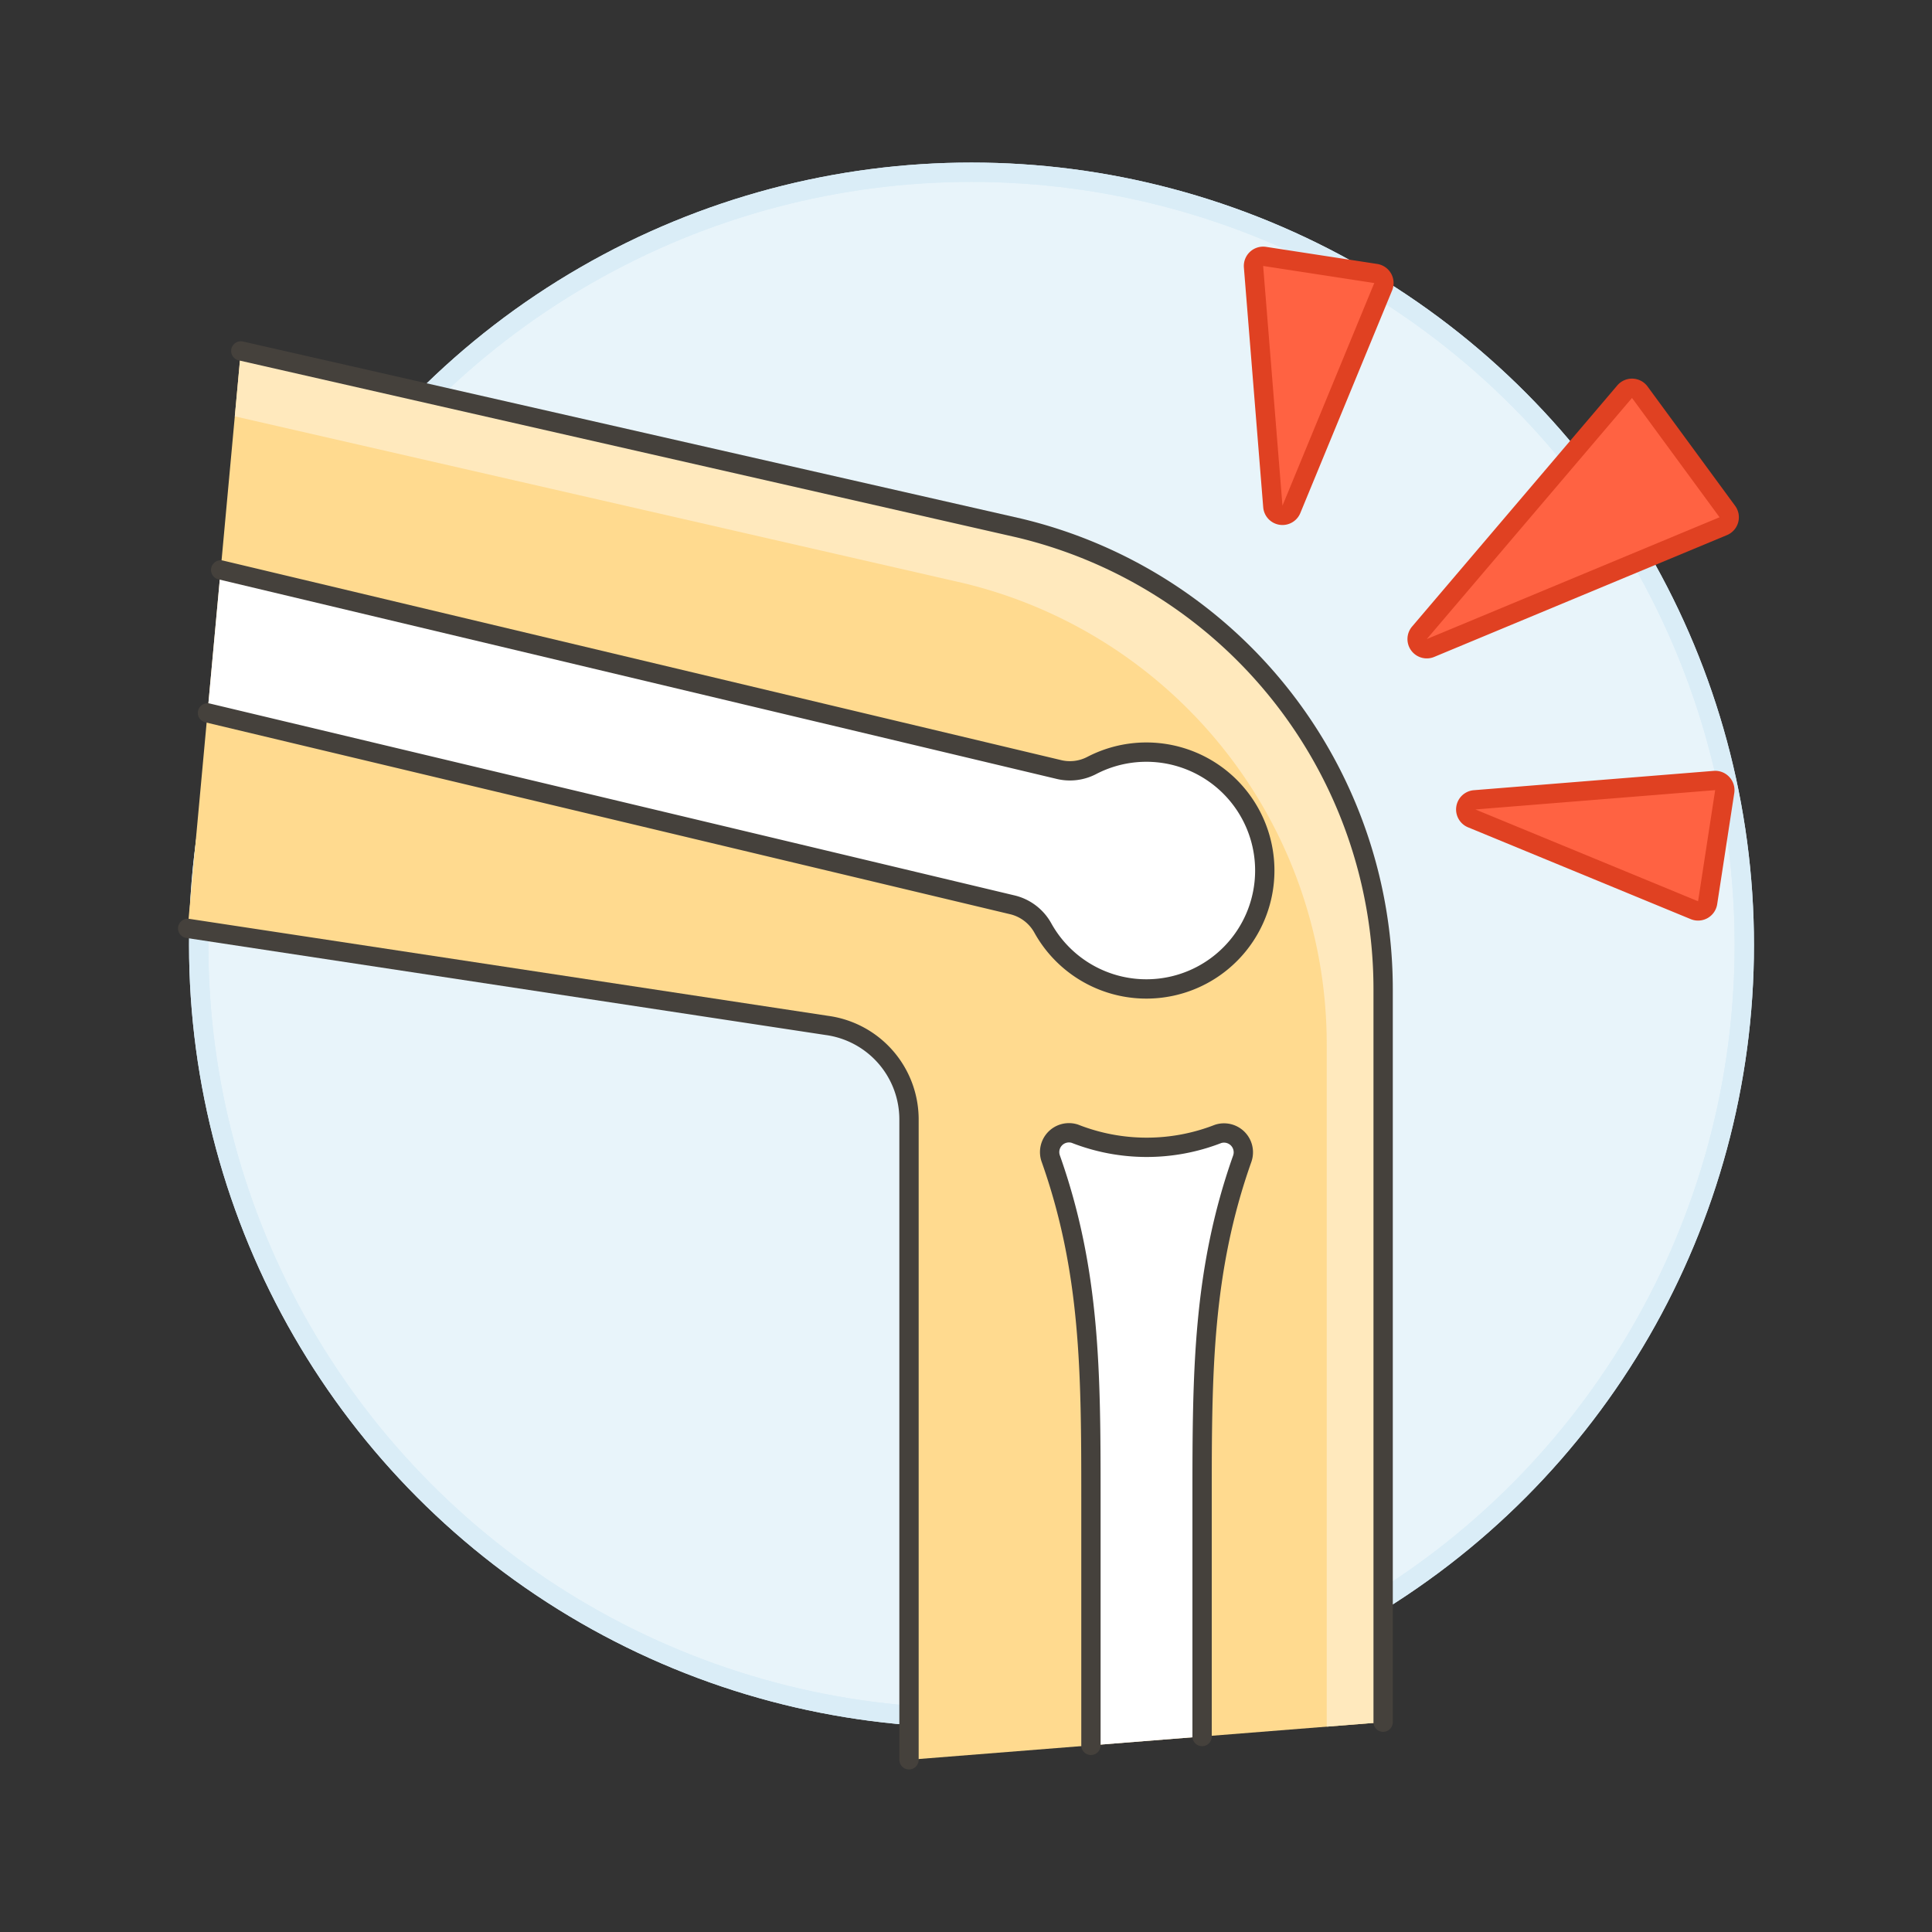 <svg xmlns="http://www.w3.org/2000/svg" viewBox="0 0 100 100"><rect x="0" y="0" width="100" height="100" fill="#333333" stroke="none"/><g class="nc-icon-wrapper"><defs/><circle class="a" cx="50.285" cy="48.914" r="40" fill="#e8f4fa" stroke-miterlimit="10" stroke="#daedf7"/><circle class="b" cx="50.285" cy="48.914" r="40" stroke="#daedf7" fill="none" stroke-linecap="round" stroke-linejoin="round"/><path class="c" d="M76.177 42.36a.5.5 0 0 1 .15-.961l12.409-1a.5.5 0 0 1 .535.574l-.884 5.752a.5.5 0 0 1-.684.387z" stroke-linecap="round" stroke-linejoin="round" fill="#ff6242" stroke="#e04122"/><path class="c" d="M66.842 26.366a.5.5 0 0 1-.96-.15l-1-12.409a.5.5 0 0 1 .574-.535l5.752.884a.5.5 0 0 1 .386.685z" stroke-linecap="round" stroke-linejoin="round" fill="#ff6242" stroke="#e04122"/><path class="c" d="M74.043 33.54a.5.5 0 0 1-.573-.786l10.622-12.481a.5.5 0 0 1 .783.028l4.532 6.177a.5.5 0 0 1-.211.757z" stroke-linecap="round" stroke-linejoin="round" fill="#ff6242" stroke="#e04122"/><g><path class="d" d="M9.715 48.053L42.8 53.076a4.91 4.91 0 0 1 4.25 4.864v33.146l24.541-1.947V51.2a24.541 24.541 0 0 0-18.857-23.873l-40.269-9.163z" style="" fill="#ffda8f"/><path class="e" d="M52.734 27.327l-40.269-9.163-.311 3.386 37.66 8.62a24.542 24.542 0 0 1 18.857 23.874v35.327l2.92-.232V51.2a24.541 24.541 0 0 0-18.857-23.873z" style="" fill="#ffe9bd"/><path class="f" d="M9.715 48.053L42.8 53.076a4.91 4.91 0 0 1 4.25 4.864v33.146" fill="none" stroke-linecap="round" stroke-linejoin="round" stroke="#45413c"/><path class="f" d="M71.591 89.139V51.2a24.541 24.541 0 0 0-18.857-23.873l-40.269-9.163" fill="none" stroke-linecap="round" stroke-linejoin="round" stroke="#45413c"/><path class="g" d="M62.22 89.882V77.517c0-6.476.023-11.737 2.078-17.541a1 1 0 0 0-1.253-1.284 10.172 10.172 0 0 1-7.412-.012 1 1 0 0 0-1.247 1.286c2.057 5.808 2.081 11.071 2.081 17.551v12.822" stroke-linecap="round" stroke-linejoin="round" stroke="#45413c" fill="#fff"/><path class="g" d="M10.741 36.9l41.627 9.926a2.456 2.456 0 0 1 1.609 1.207 6.129 6.129 0 1 0 2.533-8.413 2.442 2.442 0 0 1-1.672.217L11.422 29.5" stroke-linecap="round" stroke-linejoin="round" stroke="#45413c" fill="#fff"/></g></g></svg>
